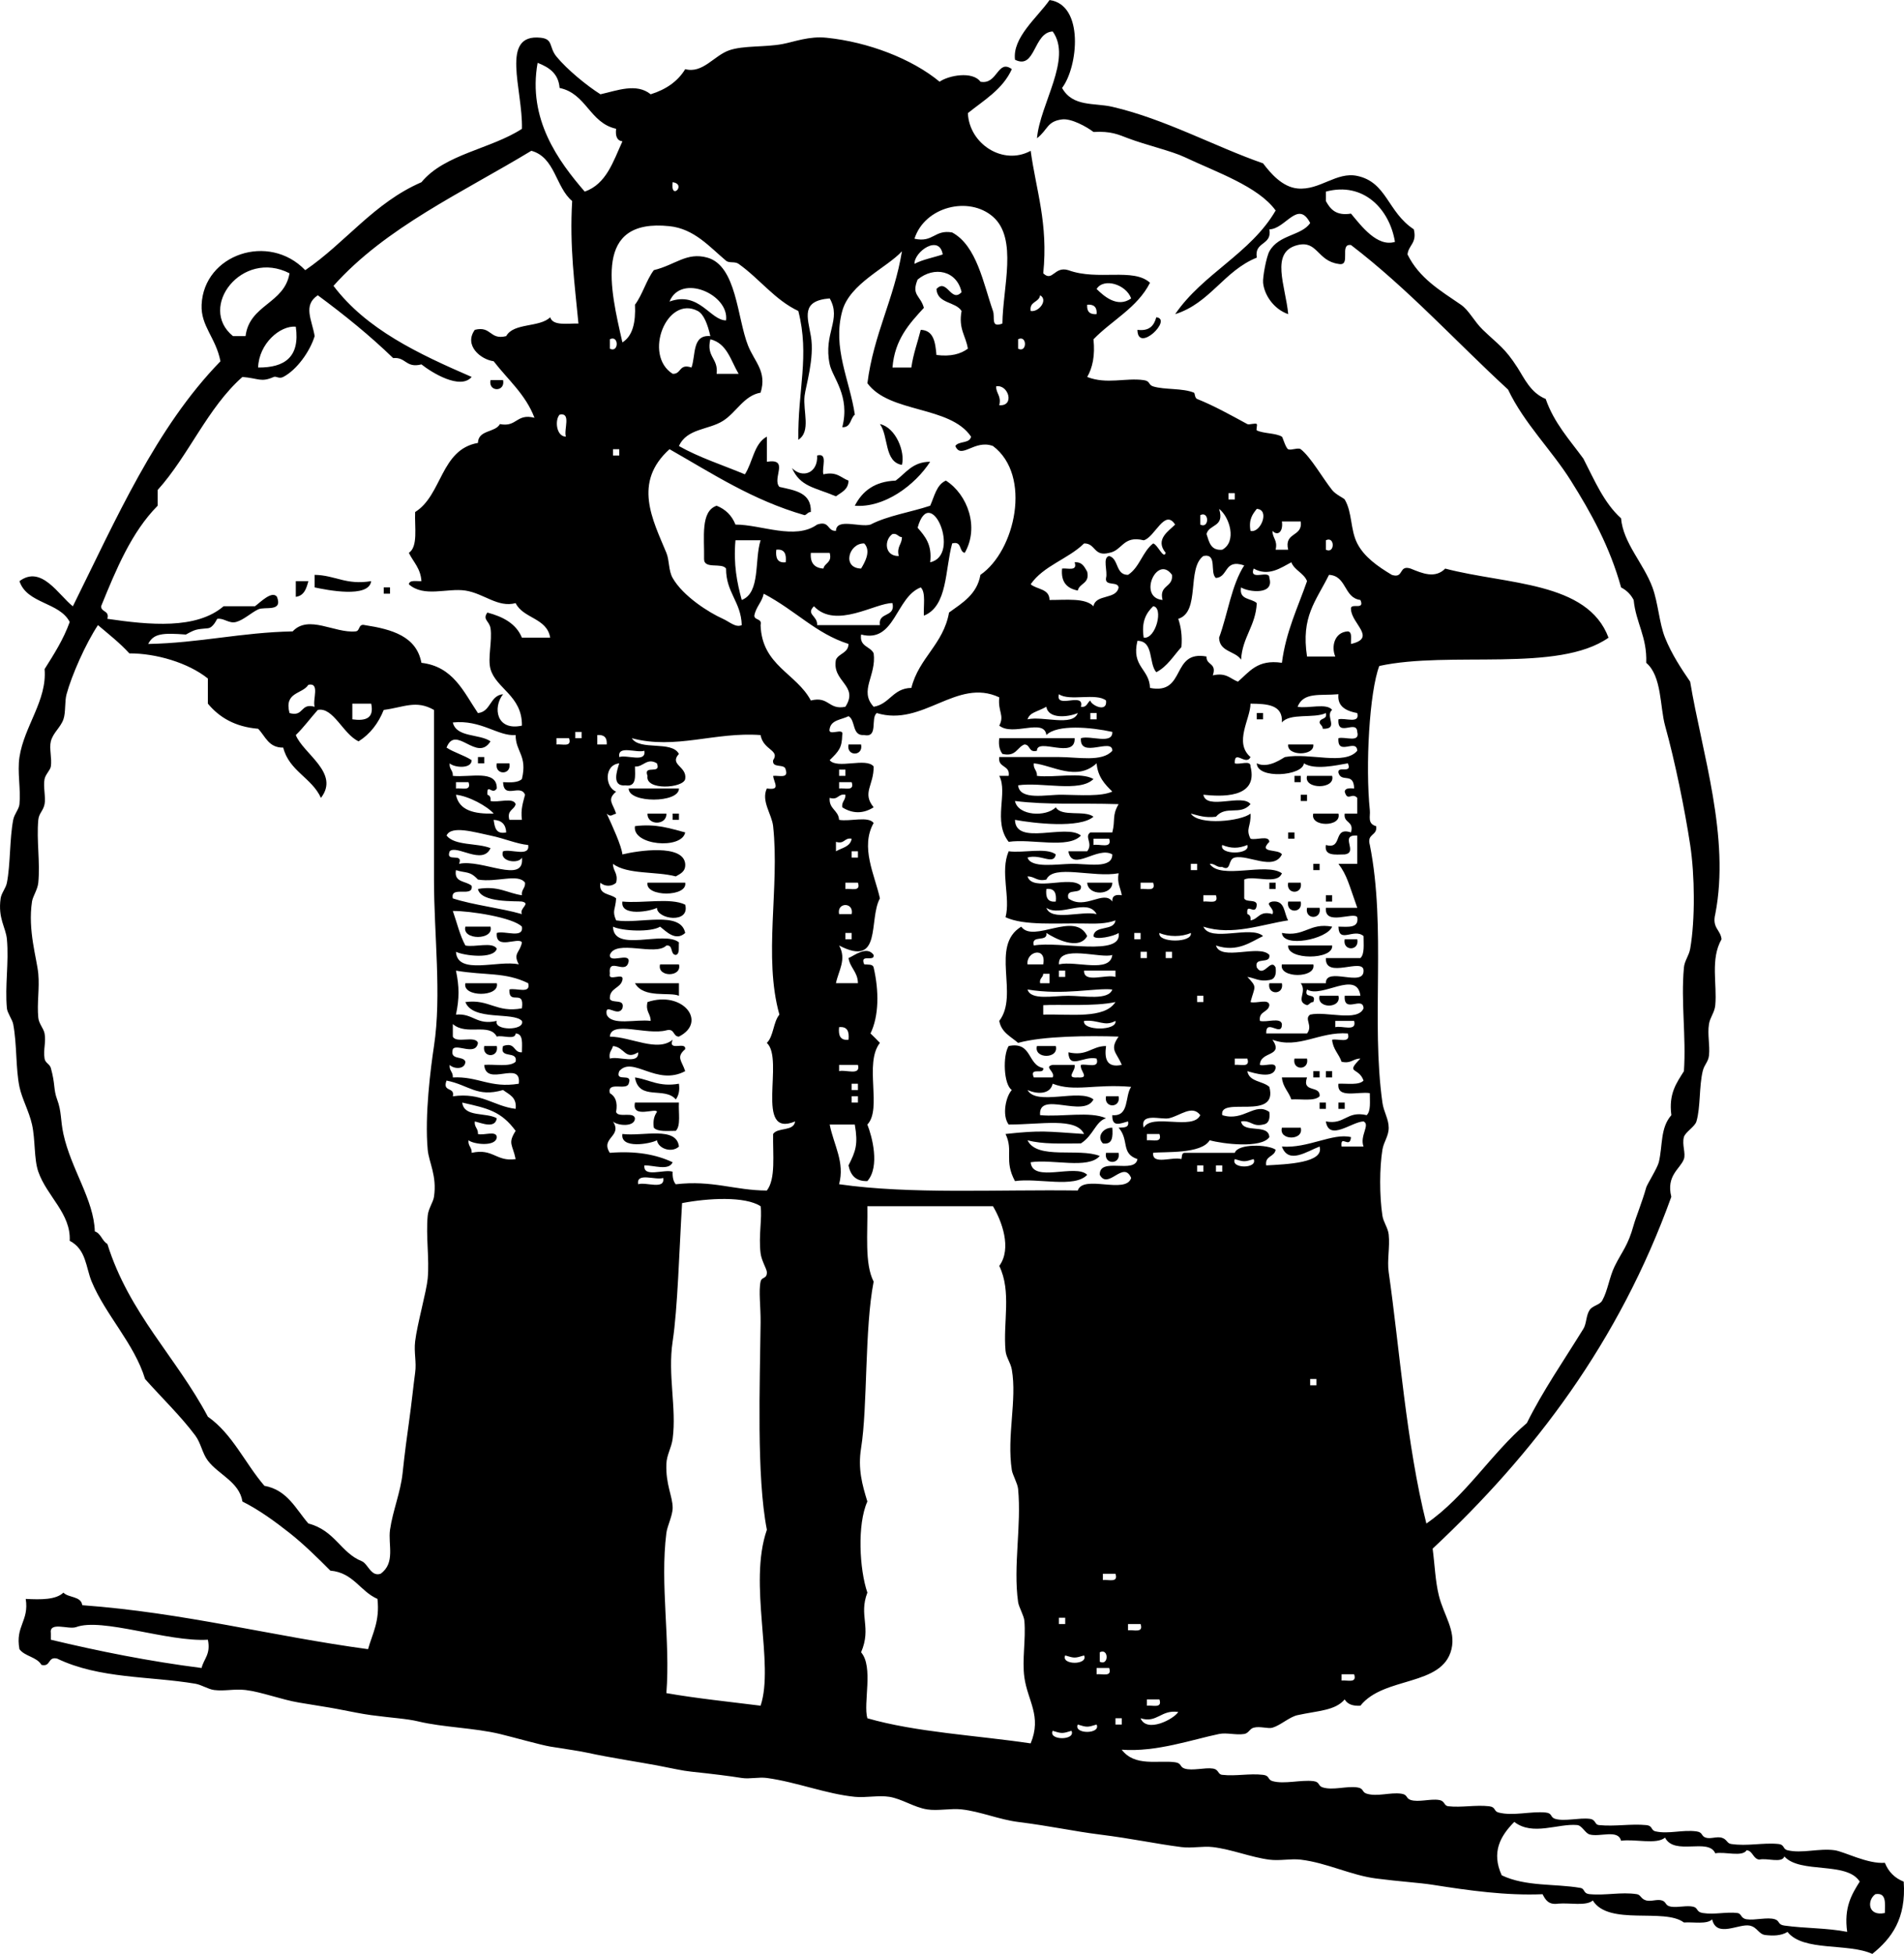 <?xml version="1.0" encoding="utf-8"?>
<!-- Generator: Adobe Illustrator 13.0.1, SVG Export Plug-In . SVG Version: 6.00 Build 14948)  -->
<!DOCTYPE svg PUBLIC "-//W3C//DTD SVG 1.1//EN" "http://www.w3.org/Graphics/SVG/1.1/DTD/svg11.dtd">
<svg version="1.1" id="brochure-7-6_xA0_Image_1_" xmlns="http://www.w3.org/2000/svg" xmlns:xlink="http://www.w3.org/1999/xlink"
	 x="0px" y="0px" width="279.834px" height="287.087px" viewBox="0 0 279.834 287.087" enable-background="new 0 0 279.834 287.087"
	 xml:space="preserve">
<g>
	<path fill-rule="evenodd" clip-rule="evenodd" d="M169.941,46.618c2.462,0.263-2.749,5.355-2.769,1.846
		C168.938,48.692,169.614,47.829,169.941,46.618z"/>
	<path fill-rule="evenodd" clip-rule="evenodd" d="M72.091,55.849c0.615,0,1.231,0,1.846,0
		C74.301,57.626,71.728,57.626,72.091,55.849z"/>
	<path fill-rule="evenodd" clip-rule="evenodd" d="M129.324,62.311c2.357,0.519,3.735,4.118,3.231,6
		C129.931,67.857,130.62,64.092,129.324,62.311z"/>
	<path fill-rule="evenodd" clip-rule="evenodd" d="M120.093,66.926c1.668-0.437,0.643,1.818,0.922,2.77
		c1.999-0.46,2.562,0.516,3.693,0.923c-0.032,1.354-1.055,1.714-1.847,2.308c-3.187-1.341-5.233-1.396-6.461-4.154
		C117.925,70.352,120.245,69.524,120.093,66.926z"/>
	<path fill-rule="evenodd" clip-rule="evenodd" d="M136.709,67.849c-2.188,3.386-6.688,6.805-11.078,6.462
		c1.099-2.132,2.89-3.571,6-3.692C133.144,69.514,134.097,67.853,136.709,67.849z"/>
	<path fill-rule="evenodd" clip-rule="evenodd" d="M157.94,82.618c1.155-0.078,1.445,0.71,1.847,1.385
		c0.401,1.786-1.127,1.642-1.386,2.77c-1.537-0.308-2.506-1.187-2.307-3.231C156.912,83.437,158.406,84.007,157.94,82.618z"/>
	<path fill-rule="evenodd" clip-rule="evenodd" d="M46.244,84.465c3.024,0.053,4.613,1.542,8.308,0.923
		c-0.32,2.557-6.555,1.299-8.308,0.923C46.244,85.696,46.244,85.08,46.244,84.465z"/>
	<path fill-rule="evenodd" clip-rule="evenodd" d="M43.475,85.388c0.616,0,1.231,0,1.846,0c-0.288,1.097-0.62,2.149-1.846,2.308
		C43.475,86.927,43.475,86.158,43.475,85.388z"/>
	<path fill-rule="evenodd" clip-rule="evenodd" d="M56.398,86.311c0.308,0,0.616,0,0.923,0c0,0.308,0,0.616,0,0.923
		c-0.308,0-0.616,0-0.923,0C56.398,86.927,56.398,86.619,56.398,86.311z"/>
	<path fill-rule="evenodd" clip-rule="evenodd" d="M184.71,104.773c0.309,0,0.615,0,0.924,0c0,0.308,0,0.615,0,0.923
		c-0.309,0-0.615,0-0.924,0C184.71,105.389,184.71,105.081,184.71,104.773z"/>
	<path fill-rule="evenodd" clip-rule="evenodd" d="M146.864,108.466c3.692,0,7.384,0,11.076,0c0.151,3.203-5.551-0.158-5.539,1.846
		c-1.258,0.336-0.928-0.917-1.845-0.923c-1.109,0.43-1.223,1.855-3.231,1.385C146.938,110.238,146.716,109.536,146.864,108.466z"/>
	<path fill-rule="evenodd" clip-rule="evenodd" d="M124.708,109.389c0.615,0,1.231,0,1.846,0
		C126.918,111.167,124.345,111.167,124.708,109.389z"/>
	<path fill-rule="evenodd" clip-rule="evenodd" d="M189.326,109.389c1.23,0,2.462,0,3.692,0
		C193.255,111.12,189.088,111.12,189.326,109.389z"/>
	<path fill-rule="evenodd" clip-rule="evenodd" d="M70.245,111.235c0.308,0,0.616,0,0.923,0c0,0.308,0,0.616,0,0.923
		c-0.308,0-0.615,0-0.923,0C70.245,111.851,70.245,111.542,70.245,111.235z"/>
	<path fill-rule="evenodd" clip-rule="evenodd" d="M73.015,112.158c0.615,0,1.23,0,1.846,0
		C75.224,113.935,72.651,113.935,73.015,112.158z"/>
	<path fill-rule="evenodd" clip-rule="evenodd" d="M190.25,114.004c0.307,0,0.615,0,0.922,0c0,0.308,0,0.616,0,0.923
		c-0.307,0-0.615,0-0.922,0C190.25,114.62,190.25,114.312,190.25,114.004z"/>
	<path fill-rule="evenodd" clip-rule="evenodd" d="M192.096,114.004c1.23,0,2.461,0,3.69,0
		C196.333,116.021,191.549,116.021,192.096,114.004z"/>
	<path fill-rule="evenodd" clip-rule="evenodd" d="M92.4,115.851c2.461,0,4.923,0,7.385,0
		C99.839,118.034,92.346,118.034,92.4,115.851z"/>
	<path fill-rule="evenodd" clip-rule="evenodd" d="M191.171,116.774c0.309,0,0.616,0,0.925,0c0,0.308,0,0.616,0,0.922
		c-0.309,0-0.616,0-0.925,0C191.171,117.39,191.171,117.082,191.171,116.774z"/>
	<path fill-rule="evenodd" clip-rule="evenodd" d="M95.168,119.543c0.923,0,1.847,0,2.77,0
		C98.025,121.315,95.082,121.316,95.168,119.543z"/>
	<path fill-rule="evenodd" clip-rule="evenodd" d="M98.861,119.543c0.308,0,0.616,0,0.923,0c0,0.308,0,0.615,0,0.923
		c-0.308,0-0.616,0-0.923,0C98.861,120.158,98.861,119.851,98.861,119.543z"/>
	<path fill-rule="evenodd" clip-rule="evenodd" d="M193.018,119.543c1.231,0,2.462,0,3.693,0
		C197.258,121.56,192.471,121.56,193.018,119.543z"/>
	<path fill-rule="evenodd" clip-rule="evenodd" d="M93.323,121.389c3.159-0.391,5.181,0.358,7.384,0.923
		C100.197,124.869,92.856,124.214,93.323,121.389z"/>
	<path fill-rule="evenodd" clip-rule="evenodd" d="M189.326,122.312c0.309,0,0.615,0,0.924,0c0,0.308,0,0.615,0,0.923
		c-0.309,0-0.615,0-0.924,0C189.326,122.928,189.326,122.62,189.326,122.312z"/>
	<path fill-rule="evenodd" clip-rule="evenodd" d="M193.018,126.928c0.309,0,0.615,0,0.924,0c0,0.307,0,0.615,0,0.922
		c-0.309,0-0.615,0-0.924,0C193.018,127.543,193.018,127.235,193.018,126.928z"/>
	<path fill-rule="evenodd" clip-rule="evenodd" d="M95.168,129.697c1.847,0,3.693,0,5.539,0
		C101.1,131.822,94.777,131.822,95.168,129.697z"/>
	<path fill-rule="evenodd" clip-rule="evenodd" d="M159.787,129.697c1.23,0,2.462,0,3.692,0
		C163.488,131.572,159.919,131.696,159.787,129.697z"/>
	<path fill-rule="evenodd" clip-rule="evenodd" d="M186.557,129.697c0.307,0,0.615,0,0.922,0c0,0.308,0,0.615,0,0.923
		c-0.307,0-0.615,0-0.922,0C186.557,130.312,186.557,130.005,186.557,129.697z"/>
	<path fill-rule="evenodd" clip-rule="evenodd" d="M189.326,129.697c0.615,0,1.23,0,1.846,0
		C191.536,131.474,188.962,131.474,189.326,129.697z"/>
	<path fill-rule="evenodd" clip-rule="evenodd" d="M194.865,131.543c0.307,0,0.615,0,0.922,0c0,0.308,0,0.616,0,0.923
		c-0.307,0-0.615,0-0.922,0C194.865,132.159,194.865,131.851,194.865,131.543z"/>
	<path fill-rule="evenodd" clip-rule="evenodd" d="M91.477,132.467c2.928,0.303,7.07-0.608,9.231,0.461
		c0.735,2.854-4.156,2.159-4.154,0.462C95.568,133.924,91.138,134.711,91.477,132.467z"/>
	<path fill-rule="evenodd" clip-rule="evenodd" d="M189.326,132.467c0.615,0,1.23,0,1.846,0
		C191.536,134.244,188.962,134.244,189.326,132.467z"/>
	<path fill-rule="evenodd" clip-rule="evenodd" d="M192.096,133.39c0.615,0,1.23,0,1.846,0
		C194.305,135.167,191.732,135.167,192.096,133.39z"/>
	<path fill-rule="evenodd" clip-rule="evenodd" d="M68.398,136.159c1.231,0,2.462,0,3.693,0
		C72.637,138.176,67.852,138.176,68.398,136.159z"/>
	<path fill-rule="evenodd" clip-rule="evenodd" d="M195.787,136.159c-0.729,1.849-7.204,3.159-7.384,0.923
		C191.798,137.709,192.391,135.533,195.787,136.159z"/>
	<path fill-rule="evenodd" clip-rule="evenodd" d="M197.633,138.005c0.615,0,1.231,0,1.847,0
		C199.844,139.782,197.271,139.782,197.633,138.005z"/>
	<path fill-rule="evenodd" clip-rule="evenodd" d="M189.326,138.928c2.154,0,4.308,0,6.461,0
		C196.027,141.086,189.085,141.086,189.326,138.928z"/>
	<path fill-rule="evenodd" clip-rule="evenodd" d="M97.015,141.698c0.923,0,1.846,0,2.77,0
		C100.293,143.621,96.507,143.621,97.015,141.698z"/>
	<path fill-rule="evenodd" clip-rule="evenodd" d="M188.403,141.698c1.538,0,3.077,0,4.615,0
		C193.518,143.778,187.903,143.778,188.403,141.698z"/>
	<path fill-rule="evenodd" clip-rule="evenodd" d="M68.398,144.467c1.539,0,3.077,0,4.616,0
		C73.514,146.547,67.899,146.547,68.398,144.467z"/>
	<path fill-rule="evenodd" clip-rule="evenodd" d="M93.323,144.467c2.153,0,4.307,0,6.461,0c0,0.615,0,1.23,0,1.847
		C98.437,145.708,94.598,146.75,93.323,144.467z"/>
	<path fill-rule="evenodd" clip-rule="evenodd" d="M186.557,144.467c0.615,0,1.23,0,1.846,0
		C188.767,146.244,186.193,146.244,186.557,144.467z"/>
	<path fill-rule="evenodd" clip-rule="evenodd" d="M193.942,146.313c0.923,0,1.845,0,2.77,0
		C197.219,148.236,193.432,148.236,193.942,146.313z"/>
	<path fill-rule="evenodd" clip-rule="evenodd" d="M71.168,153.698c0.616,0,1.231,0,1.847,0
		C73.378,155.475,70.805,155.475,71.168,153.698z"/>
	<path fill-rule="evenodd" clip-rule="evenodd" d="M152.401,153.698c0.924,0,1.847,0,2.771,0
		C155.679,155.622,151.893,155.622,152.401,153.698z"/>
	<path fill-rule="evenodd" clip-rule="evenodd" d="M190.25,155.545c0.615,0,1.23,0,1.847,0
		C192.458,157.321,189.885,157.321,190.25,155.545z"/>
	<path fill-rule="evenodd" clip-rule="evenodd" d="M193.018,157.39c0.309,0,0.615,0,0.924,0c0,0.309,0,0.617,0,0.924
		c-0.309,0-0.615,0-0.924,0C193.018,158.007,193.018,157.698,193.018,157.39z"/>
	<path fill-rule="evenodd" clip-rule="evenodd" d="M194.865,157.39c0.307,0,0.615,0,0.922,0c0,0.309,0,0.617,0,0.924
		c-0.307,0-0.615,0-0.922,0C194.865,158.007,194.865,157.698,194.865,157.39z"/>
	<path fill-rule="evenodd" clip-rule="evenodd" d="M93.323,158.313c2.15,0.312,3.488,1.436,6.461,0.923
		c0.147,1.071-0.074,1.771-0.462,2.309C97.704,159.604,93.896,161.816,93.323,158.313z"/>
	<path fill-rule="evenodd" clip-rule="evenodd" d="M188.403,158.313c1.231,0,2.462,0,3.693,0c-0.805,2.342,2.003,1.074,1.846,2.77
		c-0.767,0.773-2.71,0.368-4.153,0.462C189.404,160.39,188.523,159.731,188.403,158.313z"/>
	<path fill-rule="evenodd" clip-rule="evenodd" d="M162.555,161.083c0.615,0,1.231,0,1.847,0
		C164.766,162.86,162.193,162.86,162.555,161.083z"/>
	<path fill-rule="evenodd" clip-rule="evenodd" d="M93.323,162.007c2.153,0,4.307,0,6.461,0c-0.094,1.443,0.311,3.388-0.462,4.153
		c-1.226-0.006-2.635,0.175-3.231-0.461c-0.147-1.071,0.074-1.772,0.462-2.31C96.532,162.671,92.783,164.484,93.323,162.007z"/>
	<path fill-rule="evenodd" clip-rule="evenodd" d="M193.942,162.007c0.308,0,0.615,0,0.923,0c0,0.307,0,0.615,0,0.922
		c-0.308,0-0.615,0-0.923,0C193.942,162.622,193.942,162.313,193.942,162.007z"/>
	<path fill-rule="evenodd" clip-rule="evenodd" d="M196.711,162.007c0.307,0,0.615,0,0.922,0c0,0.307,0,0.615,0,0.922
		c-0.307,0-0.615,0-0.922,0C196.711,162.622,196.711,162.313,196.711,162.007z"/>
	<path fill-rule="evenodd" clip-rule="evenodd" d="M163.479,165.699c0.09,1.321,0.058,2.519-1.385,2.308
		C161.137,167.056,162.095,165.665,163.479,165.699z"/>
	<path fill-rule="evenodd" clip-rule="evenodd" d="M188.403,165.699c0.923,0,1.847,0,2.769,0
		C191.68,167.621,187.895,167.621,188.403,165.699z"/>
	<path fill-rule="evenodd" clip-rule="evenodd" d="M91.477,166.622c3.004,0.379,7.953-1.183,8.308,1.846
		c-1.036,0.981-3.041,0.329-3.231-0.924C95.568,168.078,91.138,168.866,91.477,166.622z"/>
	<path fill-rule="evenodd" clip-rule="evenodd" d="M162.555,169.391c0.615,0,1.231,0,1.847,0
		C164.766,171.168,162.193,171.168,162.555,169.391z"/>
	<path fill-rule="evenodd" clip-rule="evenodd" d="M156.094,12.924c1.577,2.826,4.725,2.153,7.385,2.77
		c7.747,1.795,15.137,5.872,22.155,8.308c1.113,1.463,2.827,3.482,5.076,3.692c3.265,0.305,5.705-2.501,8.77-1.845
		c4.366,0.932,4.437,5.302,8.308,7.846c0.506,2.043-0.781,2.295-0.922,3.693c1.725,3.495,4.793,5.292,7.847,7.385
		c1.194,0.819,1.941,2.455,3.229,3.692c2.341,2.249,3.203,2.629,5.078,5.539c0.976,1.515,1.912,3.708,4.154,4.615
		c1.229,3.54,3.526,6.011,5.537,8.77c1.621,3.149,3.026,6.514,5.539,8.769c0.312,3.651,3.305,6.6,4.615,10.154
		c0.838,2.272,0.988,5.239,1.847,7.385c0.957,2.391,2.373,4.539,3.692,6.462c1.724,10.416,5.905,22.829,3.692,34.155
		c-0.505,2.043,0.781,2.295,0.923,3.692c-1.674,2.908-0.638,6.585-0.923,9.693c-0.1,1.088-0.759,1.751-0.924,2.769
		c-0.251,1.568,0.163,3.085,0,4.615c-0.101,0.969-0.68,1.297-0.922,2.308c-0.547,2.286-0.305,5.292-0.924,7.386
		c-0.231,0.784-1.651,1.57-1.845,2.308c-0.299,1.128,0.308,2.388,0,3.231c-0.521,1.424-2.635,2.391-1.847,5.537
		c-7.658,21.268-20.125,37.725-35.078,51.696c0.322,2.45,0.387,4.771,0.922,6.922c0.718,2.875,2.508,5.087,1.847,7.848
		c-1.325,5.531-9.919,3.945-13.386,8.308c-1.146,0.068-1.915-0.238-2.308-0.924c-1.418,1.655-3.849,1.639-6.923,2.308
		c-1.198,0.261-2.484,1.487-3.692,1.846c-0.643,0.191-1.844-0.257-2.769,0c-0.604,0.169-0.728,0.82-1.386,0.924
		c-1.238,0.194-2.55-0.233-3.692,0c-3.826,0.784-9.255,2.698-14.307,2.309c1.928,2.557,5.38,1.502,7.845,1.846
		c1.001,0.139,0.643,0.683,1.386,0.923c1.146,0.372,3.007-0.18,4.153,0c0.939,0.146,0.689,0.845,1.386,0.924
		c2.037,0.229,3.962-0.235,6,0c1.013,0.117,0.633,0.71,1.384,0.922c1.725,0.49,4.135-0.215,6,0c1.013,0.117,0.637,0.694,1.386,0.925
		c1.521,0.468,3.476-0.225,5.076,0c1.002,0.138,0.64,0.693,1.385,0.922c1.571,0.482,3.441-0.229,5.076,0
		c1.001,0.14,0.643,0.683,1.386,0.923c1.147,0.372,2.883-0.198,4.153,0c0.94,0.148,0.69,0.845,1.386,0.924
		c1.932,0.219,4.029-0.229,6,0c1.013,0.117,0.632,0.729,1.384,0.922c2.145,0.555,4.684-0.215,6.925,0
		c1.018,0.099,0.635,0.694,1.383,0.925c1.367,0.419,3.555-0.188,5.078,0c0.969,0.118,0.674,0.851,1.386,0.922
		c2.339,0.235,4.642-0.22,6.923,0c1.021,0.099,0.628,0.756,1.385,0.924c1.918,0.426,3.955-0.278,5.999,0
		c1.004,0.136,0.64,0.692,1.385,0.923c0.704,0.218,1.598-0.2,2.308,0c0.818,0.229,0.766,0.826,1.386,0.924
		c2.387,0.368,4.685-0.216,6.922,0c1.022,0.099,0.629,0.736,1.386,0.922c2.107,0.518,4.615-0.318,6.923,0
		c1.375,0.19,4.866,2.056,7.385,1.847c0.526,1.321,1.448,2.245,2.77,2.769c0.384,5.461-1.8,8.355-4.615,10.616
		c-3.595-1.637-10.159-0.303-12.462-3.23c-0.979,0.604-2.195,0.572-3.231,0.461c-1.027-0.109-1.179-1.141-2.308-1.385
		c-1.599-0.344-4.898,1.862-5.538-0.923c-0.767,0.773-2.71,0.367-4.153,0.462c-2.888-2.183-11.033,0.542-13.387-3.23
		c-0.99,0.855-3.381,0.312-5.076,0.461c-1.45,0.219-1.886-0.575-2.309-1.385c-5.36,0.222-10.794-0.54-16.153-1.385
		c-1.934-0.305-4.934-0.485-8.308-0.923c-3.721-0.481-7.249-2.312-11.079-2.769c-1.474-0.177-3.057,0.2-4.614,0
		c-2.714-0.349-5.514-1.516-8.309-1.847c-1.474-0.176-3.057,0.2-4.615,0c-3.872-0.497-7.059-1.225-12-1.847
		c-3.925-0.493-7.106-1.23-12.001-1.846c-2.774-0.349-5.567-1.544-8.308-1.847c-1.6-0.177-3.49,0.251-5.077,0
		c-1.903-0.301-3.71-1.555-5.539-1.847c-1.585-0.252-3.479,0.162-5.077,0c-4.225-0.424-8.558-2.17-12.924-2.769
		c-1.197-0.164-2.529,0.183-3.692,0c-1.927-0.304-4.142-0.581-7.385-0.924c-1.461-0.154-2.657-0.464-5.077-0.923
		c-2.24-0.424-7-1.154-10.154-1.846c-1.362-0.299-2.899-0.491-5.538-0.923c-1.336-0.219-5.472-1.385-7.386-1.847
		c-3.73-0.9-8.396-0.974-12-1.846c-1.69-0.41-3.858-0.51-6.923-0.924c-1.48-0.2-2.667-0.466-5.077-0.923
		c-1.392-0.264-2.953-0.485-5.539-0.924c-2.604-0.439-5.521-1.569-7.847-1.845c-1.636-0.194-3.087,0.195-4.615,0
		c-0.905-0.117-1.851-0.77-2.77-0.924c-6.748-1.134-14.084-0.704-20.309-3.693c-1.421-0.342-0.887,1.269-2.308,0.924
		c-0.67-1.176-2.453-1.239-3.23-2.307c-0.641-3.41,1.437-4.104,0.923-7.386c2.27,0.115,4.439,0.131,5.539-0.923
		c0.751,0.787,2.591,0.485,2.77,1.847c15.048,1.106,27.771,4.536,42.001,6.462c0.638-2.287,1.753-4.093,1.384-7.386
		c-2.569-1.122-3.526-3.858-6.923-4.154c-1.839-1.848-3.965-3.938-6-5.539c-2.144-1.685-4.446-3.377-6.922-4.615
		c-0.452-2.876-3.511-3.948-5.077-6c-0.829-1.085-1.022-2.588-1.847-3.693c-2.162-2.895-4.987-5.603-7.385-8.308
		c-1.563-5.166-5.812-9.422-7.847-14.309c-0.867-2.082-0.791-4.739-3.23-5.998c0.194-4.027-3.354-6.527-4.615-10.154
		c-0.651-1.869-0.423-4.688-0.923-6.925c-0.438-1.959-1.478-3.781-1.846-5.537c-0.569-2.712-0.35-6.217-0.923-9.232
		c-0.125-0.658-0.859-1.634-0.923-2.308c-0.313-3.31,0.312-6.75,0-10.154c-0.161-1.755-1.341-3.055-0.923-6
		c0.114-0.806,0.756-1.458,0.923-2.308c0.528-2.705,0.385-6.399,0.923-9.231c0.167-0.875,0.852-1.561,0.923-2.308
		c0.212-2.208-0.336-4.733,0-6.923c0.7-4.56,4.077-8.331,3.692-12.923c1.367-2.172,2.754-4.324,3.693-6.923
		c-1.515-2.947-6.275-2.648-7.385-6c3.238-2.43,5.765,2.076,7.847,3.693c6.376-12.854,12.206-26.257,21.692-36.001
		c-0.682-3.496-2.907-5.156-2.769-8.308c0.325-7.414,9.887-10.65,15.231-5.077c5.942-4.059,10.097-9.904,17.077-12.924
		c3.4-4.138,10.202-4.875,14.77-7.846c0.156-5.768-3.292-14.039,2.769-13.385c1.867,0.201,1.171,1.386,2.308,2.769
		c1.574,1.917,4.472,4.284,6.462,5.539c2.419-0.53,5.282-1.704,7.384,0c2.226-0.697,3.971-1.875,5.077-3.693
		c2.576,0.686,4.225-1.991,6.462-2.769c2.088-0.727,5.256-0.431,7.847-0.923c1.773-0.337,3.891-1.186,6.461-0.923
		c6.13,0.626,12.565,3.105,16.615,6.461c1.324-0.929,4.833-1.593,6.001,0c2.534,0.497,2.499-3.391,4.616-1.847
		c-1.341,2.968-4.075,4.541-6.461,6.462c0.198,4.542,5.184,7.748,9.23,5.539c0.792,5.822,2.594,10.636,1.846,18
		c1.389,1.334,1.611-1.101,3.693-0.461c4.354,1.594,9.516-0.406,11.999,1.846c-1.862,3.675-5.581,5.497-8.309,8.308
		c0.252,2.405-0.137,4.169-0.922,5.538c2.883,1.123,5.623,0.087,8.308,0.462c1.001,0.14,0.64,0.693,1.386,0.923
		c1.673,0.518,4.323,0.224,6,0.923c0.14,0.06,0.099,0.778,0.461,0.923c2.471,0.988,4.795,2.289,7.384,3.693
		c0.256,0.139,1.201-0.21,1.386,0c0.1,0.113-0.124,0.863,0,0.923c1.021,0.492,2.765,0.372,3.692,0.923
		c0.117,0.069,0.546,1.671,0.923,1.846c0.442,0.204,1.469-0.292,1.846,0c1.466,1.136,3.23,4.267,4.615,6
		c0.555,0.692,1.735,1.194,1.847,1.385c1.128,1.907,0.804,4.434,1.847,6.462c1.015,1.973,2.979,3.359,5.078,4.615
		c1.826,0.596,0.942-1.519,2.769-0.923c1.708,0.702,3.588,1.509,5.078,0c9.015,2.371,20.915,1.854,23.999,10.154
		c-7.416,5.199-23.34,1.891-33.692,4.154c-1.446,3.812-2.063,14.647-1.386,21.232c0.089,0.853-0.397,1.943,0.925,2.308
		c0.223,1.454-1.417,1.045-0.925,2.77c2.422,12.186,0.163,25.837,1.847,37.848c0.191,1.366,0.924,2.401,0.924,3.692
		c0,1.254-0.73,2.042-0.924,3.229c-0.426,2.618-0.449,6.732,0,9.693c0.146,0.96,0.819,1.781,0.924,2.77
		c0.196,1.873-0.254,3.775,0,5.539c1.563,10.866,2.607,25.351,5.538,36.924c5.82-4.026,9.459-10.234,14.77-14.77
		c2.342-4.73,5.397-9.125,8.308-13.847c0.476-0.771,0.373-1.964,0.924-2.769c0.447-0.656,1.473-0.716,1.847-1.386
		c0.824-1.477,1.041-3.461,1.847-5.078c1.107-2.222,1.928-2.957,2.769-6c0.306-1.106,1.267-3.445,1.847-5.537
		c0.118-0.432,1.646-2.862,1.846-3.693c0.592-2.459,0.194-5.054,1.847-6.923c-0.423-3.192,0.784-4.755,1.847-6.463
		c0.345-5.116-0.463-10.18,0-15.23c0.091-1.005,0.74-1.727,0.922-2.769c0.743-4.262,0.674-10.805,0-15.231
		c-0.811-5.326-2.243-12.328-3.692-17.539c-0.762-2.737-0.469-7.299-2.769-9.231c0.141-3.835-1.519-5.867-1.847-9.231
		c-0.417-0.813-1.032-1.429-1.847-1.846c-1.666-6.004-4.402-10.943-7.386-15.693c-2.833-4.514-6.856-8.398-9.229-13.385
		c-7.693-7.078-14.712-14.829-23.078-21.232c-1.816-0.277,0.117,3.194-1.846,2.77c-3.128-0.437-3.078-3.487-6.001-2.77
		c-4.106,1.008-1.773,5.987-1.385,10.154c-2.203-0.77-3.531-2.899-3.691-4.615c-0.08-0.851,0.491-3.844,0.923-4.616
		c1.391-2.49,4.679-2.258,6-4.154c-1.797-3.503-3.624,0.877-6,0.923c0.416,2.417-2.264,1.737-1.847,4.154
		c-4.832,1.938-6.851,6.689-12.001,8.308c4.053-5.948,11.094-8.907,14.77-15.231c-2.561-3.542-8.692-5.624-13.384-7.846
		c-1.907-0.903-5.681-1.774-8.309-2.77c-1.44-0.546-2.515-1.072-5.078-0.923c-0.975-0.753-3.258-2.017-4.614-1.847
		c-2.252,0.284-2.066,1.508-3.693,2.77c0.456-5.097,5.209-11.666,2.31-15.692c-2.876,0.146-2.498,5.677-5.539,4.154
		c-0.412-3.252,3.278-6.206,5.076-8.77C159.341,0.696,158.471,9.781,156.094,12.924z M85.938,28.156
		c3.188-1.121,4.186-4.431,5.539-7.385c-0.812-0.112-1.052-0.795-0.923-1.847c-3.902-0.868-4.362-5.176-8.308-6
		c-0.165-2.143-1.572-3.043-3.231-3.692C77.524,17.514,82.083,23.686,85.938,28.156z M84.092,29.54c-2.436-2.026-2.494-6.43-6-7.385
		c-10.154,6.154-21.388,11.229-29.078,19.847c4.833,6.398,12.475,9.988,20.308,13.385c-1.675,1.955-5.88-0.649-7.385-1.846
		c-2.289,0.596-2.268-1.117-4.154-0.923c-3.438-3.331-7.185-6.354-11.077-9.231c-2.219,1.483-0.869,3.575-0.461,6
		c-0.697,2.278-2.642,4.975-4.616,6c-0.623,0.324-1.035-0.151-1.385,0c-1.912,0.829-2.166,0.211-4.615,0
		c-5.145,4.548-7.868,11.518-12.462,16.616c0,0.77,0,1.539,0,2.308c-3.828,3.865-6.083,9.303-8.308,14.77
		c0.006,0.917,1.259,0.587,0.922,1.846c6.188,0.906,13.07,1.58,17.078-1.846c1.539,0,3.077,0,4.615,0
		c0.73-0.533,2.513-2.37,3.232-1.385c0.887,2.297-1.797,1.373-2.77,1.847c-1.087,0.53-2.108,1.536-3.231,1.846
		c-1.041,0.288-1.8-0.612-2.77-0.461c-0.066,0.01-0.565,1.303-1.384,1.385c-1.683,0.167-1.761,0.104-3.231,0.923
		c-3.376-0.252-4.764-0.178-5.539,1.385c7.549-0.145,13.683-1.702,21.232-1.847c2.341-2.506,6.154,0.292,9.231,0
		c0.728-0.041,0.361-1.176,1.384-0.922c3.999,0.616,7.582,1.649,8.308,5.539c4.682,0.55,6.195,4.267,8.308,7.385
		c1.944-0.21,1.722-2.587,3.693-2.77c-1.534,1.933-1.004,5.44,2.77,4.616c0.061-4.388-3.804-5.44-4.616-8.308
		c-0.448-1.585,0.286-4.17,0-6c-0.172-1.103-1.224-1.246-0.461-2.308c2.309,0.614,4.224,1.622,5.077,3.692c1.385,0,2.769,0,4.154,0
		c-0.469-2.916-3.969-2.8-5.077-5.077c-2.638,0.696-4.656-1.427-7.386-1.846c-2.643-0.405-6.103,1.052-8.308-0.923
		c0.086-0.684,1.116-0.423,1.847-0.462c-0.116-1.884-1.193-2.807-1.847-4.154c1.382-0.925,0.827-3.789,0.923-6
		C65,72.758,64.74,66.036,70.245,65.08c0.046-1.955,2.522-1.479,3.231-2.77c2.508,0.508,2.394-1.607,5.077-0.923
		c-1.315-3.454-3.925-5.613-6-8.308c-1.914-0.253-4.411-2.339-2.769-4.616c2.462-0.616,2.153,1.54,4.615,0.923
		c1.086-1.991,4.921-1.233,6.462-2.769c0.395,1.297,2.496,0.888,4.154,0.922C84.47,41.778,83.691,36.249,84.092,29.54z
		 M98.861,26.771C98.491,29.565,100.977,27.078,98.861,26.771L98.861,26.771z M194.865,28.156c0,0.461,0,0.923,0,1.384
		c0.651,1.194,1.492,2.201,3.692,1.846c1.51,1.805,3.854,4.955,6.462,4.154C204.239,30.746,200.404,26.663,194.865,28.156z
		 M145.94,31.848c-3.537-3.094-10.033-1.495-11.539,3.23c2.775,0.622,2.924-1.382,5.538-0.922c3.632,1.953,4.597,7.557,6.001,11.539
		c0.335,0.949-0.389,2.525,1.385,1.846C147.375,42.271,149.611,35.059,145.94,31.848z M108.554,38.771
		c-0.561-0.399-1.375-0.067-1.846-0.461c-2.419-2.026-4.665-4.693-8.309-5.077c-11.245-1.187-8.733,9.13-6.923,17.077
		c1.519-0.943,1.969-2.954,1.847-5.538c1.118-1.497,1.65-3.58,2.769-5.077c3.192-0.78,4.819-2.681,7.847-1.847
		c4.331,1.194,4.39,8.861,6,12.924c0.951,2.399,2.812,3.804,1.846,6.923c-2.459,0.43-3.547,2.9-5.539,4.154
		c-2.127,1.339-5.296,1.089-6.461,3.692c2.943,1.672,6.436,2.795,9.692,4.154c1.161-1.762,1.327-4.519,3.23-5.539
		c0,1.23,0,2.461,0,3.692c3.402-0.544,0.706,2.464,1.847,3.693c2.252,0.517,4.725,0.814,4.616,3.692
		c-0.463-0.001-0.55,0.375-0.923,0.462c-7.648-2.198-13.57-6.123-19.847-9.693c-5.43,4.89-2.479,10.356-0.461,15.231
		c0.464,1.122,0.289,2.579,0.923,3.693c1.521,2.669,5.298,5.067,7.385,6c0.985,0.44,1.881,1.343,2.77,0.923
		c-0.106-3.433-2.317-4.761-2.308-8.309c-0.623-0.916-3.223,0.146-3.231-1.384c0.065-3.166-0.562-7.025,1.846-7.847
		c1.322,0.525,2.244,1.449,2.77,2.77c3.823,0.003,8.756,2.321,12.001,0c1.869-0.638,1.459,1.001,2.769,0.923
		c0.057-1.943,3.542-0.458,5.077-0.923c2.531-1.316,5.884-1.809,8.771-2.77c0.624-1.375,0.918-3.082,2.308-3.692
		c3.213,2.05,4.932,6.884,2.769,10.616c-0.889-0.188-0.364-1.789-1.847-1.384c-1.063,3.859-0.641,9.205-4.154,10.615
		c-0.094-1.444,0.312-3.388-0.461-4.154c-3.708,1.422-3.766,8.253-8.769,6.923c-0.276,1.814,1.365,1.712,1.846,2.77
		c0.435,3.287-2.202,5.464,0,7.846c2.374-0.396,2.813-2.725,5.54-2.77c1.106-4.43,4.697-6.379,5.538-11.077
		c1.963-1.422,4.106-2.663,4.615-5.539c5.118-3.514,7.591-14.595,1.847-18.924c-2.739-1.031-4.657,2.046-5.538,0
		c0.461-0.769,2.135-0.327,2.308-1.384c-3.108-4.584-11.983-3.403-15.231-7.847c0.92-7.233,3.934-12.374,5.077-19.385
		c-2.198,2.402-7.661,4.724-8.77,8.77c-1.488,5.424,1.102,10.183,1.846,15.231c-0.689,0.542-0.544,1.918-1.846,1.846
		c1.192-4.607-1.424-7.254-1.846-9.231c-0.98-4.592,1.798-6.539,0-9.692c-4.266,0.344-3.26,2.716-2.769,5.539
		c0.562,3.228-0.767,7.393-0.923,8.77c-0.263,2.301,0.981,5.234-0.923,6.462c-0.097-7.323,1.696-12.291,0-18.924
		C113.889,44.08,111.646,40.969,108.554,38.771z M134.401,38.771c1.201-0.645,2.776-0.916,4.154-1.384
		C138.057,34.372,134.346,36.983,134.401,38.771z M34.244,49.387c0.615,0,1.231,0,1.846,0c0.576-4.654,5.715-4.748,6.461-9.231
		C35.575,36.568,29.014,45.153,34.244,49.387z M134.863,41.079c-0.954,2.326,0.414,2.298,0.922,4.154
		c-2.136,2.325-4.286,4.637-4.615,8.77c0.923,0,1.846,0,2.771,0c0.285-2.021,0.922-3.693,1.383-5.539
		c1.927,0.074,2.14,1.862,2.308,3.693c2.119,0.272,3.55-0.144,4.617-0.923c-0.281-1.874-1.417-2.892-0.924-5.539
		c-0.895-1.414-3.564-1.051-3.693-3.23c1.544-1.653,2.149,2.114,3.693,0.461C140.626,39.747,137.294,39.064,134.863,41.079z
		 M161.171,42.464c1.027,1.01,3.048,2.842,5.077,1.384C165.489,41.756,162.191,40.787,161.171,42.464z M106.708,47.079
		c0.503-3.811-6.612-6.949-8.309-2.77C102.76,42.73,104.356,47.067,106.708,47.079z M151.479,45.694
		c1.19,0.225,2.615-1.633,1.385-2.308C152.721,44.475,151.26,44.245,151.479,45.694z M161.171,46.156
		c0.083-1.007-0.378-1.469-1.385-1.384C159.703,45.778,160.165,46.239,161.171,46.156z M102.553,45.694
		c-4.545-2.376-8.075,6.465-3.692,9.231c1.31,0.079,0.9-1.561,2.77-0.923c0.644-1.818,0.063-4.86,2.769-4.616
		C104.017,47.674,103.433,46.154,102.553,45.694z M43.475,48.002c-2.309-0.209-5.429,2.499-5.538,6
		C41.814,54.035,44.114,52.487,43.475,48.002z M89.63,51.233c1.347,0.678,1.347-2.063,0-1.384
		C89.63,50.31,89.63,50.771,89.63,51.233z M105.323,54.926c1.078,0,2.154,0,3.231,0c-1.152-1.925-1.682-4.473-4.154-5.077
		C103.768,52.48,105.611,52.638,105.323,54.926z M149.632,51.233c1.347,0.678,1.347-2.063,0-1.384
		C149.632,50.31,149.632,50.771,149.632,51.233z M146.864,59.541c2.336,0.177,1.326-3.123-0.462-2.77
		C146.391,57.859,147.196,58.131,146.864,59.541z M83.169,64.157c-0.336-1.049,0.831-3.601-0.923-3.231
		C81.518,61.708,81.746,64.138,83.169,64.157z M90.091,66.926c0.308,0,0.616,0,0.923,0c0-0.308,0-0.616,0-0.923
		c-0.308,0-0.615,0-0.923,0C90.091,66.31,90.091,66.618,90.091,66.926z M180.556,73.388c0.309,0,0.615,0,0.924,0
		c0-0.308,0-0.615,0-0.923c-0.309,0-0.615,0-0.924,0C180.556,72.772,180.556,73.08,180.556,73.388z M177.325,78.464
		c0.38,1.16,0.605,2.473,2.31,2.308c2.173-1.172,1.113-4.784-0.463-6C180.045,77.492,177.692,76.984,177.325,78.464z
		 M183.788,78.003c1.471,0.401,2.906-3.135,0.923-3.23C184.098,75.545,183.488,76.319,183.788,78.003z M134.863,77.542
		c1.068,1.239,2.162,2.454,1.847,5.076C141.369,81.6,136.709,70.836,134.863,77.542z M176.403,77.08
		c1.346,0.679,1.346-2.063,0-1.385C176.403,76.157,176.403,76.619,176.403,77.08z M171.326,81.234
		c-1.653-1.989,0.506-3.253,1.384-4.154c-1.539-2.416-2.985,1.885-4.615,2.308c-3.064-0.756-3.107,1.509-5.076,1.846
		c-2.298,0.605-1.965-1.421-3.692-1.384c-2.328,2.288-5.967,3.266-7.847,6c0.909,0.783,2.762,0.624,2.769,2.308
		c2.454,0.008,5.259-0.335,6.461,0.923c0.323-1.832,3.372-0.938,3.693-2.77c-0.126-0.952-2.044-0.11-1.847-1.384
		c0.275-0.956-0.569-3.032,0.463-3.231c1.44,0.404,0.905,2.787,2.769,2.769c1.695-1.075,2.125-3.415,3.693-4.615
		C170.146,80.004,171.012,82.244,171.326,81.234z M187.018,78.003c-0.01,1.087,0.795,1.359,0.461,2.77c0.615,0,1.231,0,1.847,0
		c-0.645-2.645,2.172-1.828,1.846-4.154c-0.922,0-1.846,0-2.769,0C188.622,78.059,187.828,78.854,187.018,78.003z M132.093,81.696
		c-0.333-1.411,0.472-1.682,0.462-2.77c-0.59-0.026-0.64-0.592-1.385-0.462C129.892,79.347,130.01,81.755,132.093,81.696z
		 M109.016,88.157c2.782-1.064,1.84-5.853,2.77-8.77c-1.231,0-2.462,0-3.693,0C107.777,82.934,108.324,85.618,109.016,88.157z
		 M194.865,80.772c1.347,0.679,1.347-2.063,0-1.385C194.865,79.85,194.865,80.311,194.865,80.772z M126.555,83.542
		c0.541-0.901,1.517-2.583,0.461-3.692C124.746,79.787,123.7,83.469,126.555,83.542z M115.477,82.618
		c0.13-1.207-0.168-1.985-1.384-1.846C113.963,81.979,114.261,82.758,115.477,82.618z M121.016,83.542
		c0.197-0.88,1.319-0.834,0.923-2.308c-0.923,0-1.846,0-2.769,0C119.049,82.739,119.718,83.455,121.016,83.542z M173.172,90.927
		c0.387,1.15,0.604,2.473,0.461,4.154c-1.171,1.29-2.07,2.853-3.692,3.692c-1.149-1.312-0.333-4.59-2.769-4.615
		c-0.927,3.849,1.762,4.083,1.845,6.923c5.362,1.054,3.03-5.587,8.308-4.615c-0.078,1.31,1.562,0.901,0.924,2.77
		c1.999-0.46,2.562,0.516,3.693,0.923c1.667-1.409,2.838-3.315,6.461-2.77c0.603-4.629,2.344-8.118,3.693-12.001
		c-0.479-1.214-1.831-1.554-2.308-2.77c-1.513,0.795-3.341,2.156-5.539,0.923c-0.713,1.943,2.387,0.074,2.308,1.385
		c0.788,2.568-3.142,2.061-4.154,1.384c-0.34,1.878,1.517,1.56,2.308,2.308c-0.163,3.376-2.112,4.965-2.308,8.308
		c-0.858-1.295-3.188-1.12-3.231-3.231c1.282-3.487,1.816-7.723,3.692-10.616c-3.001-1.001-2.295,1.706-4.153,1.847
		c-0.962-0.732,0.279-3.665-1.847-3.231C174.376,83.516,176.463,89.911,173.172,90.927z M170.863,88.157
		c-0.566-2.26,1.593-1.793,1.386-3.692C170.059,81.39,167.155,87.811,170.863,88.157z M192.096,96.465c1.383,0,2.769,0,4.153,0
		c-0.618-1.439-0.144-3.579,1.847-3.693c0.683,0.086,0.423,1.115,0.461,1.847c3.81-0.873,0.12-2.934,0-5.077
		c-0.183-1.106,2.103,0.256,1.384-1.385c-2.46-0.308-1.984-3.553-4.615-3.692C193.382,88.383,191.199,90.58,192.096,96.465z
		 M110.862,90.465c0.041,0.728,1.176,0.361,0.923,1.385c0.195,5.958,5.249,7.059,7.385,11.077c2.684-0.684,2.57,1.431,5.077,0.923
		c2.051-3.149-2.037-3.682-1.385-6.923c0.437-0.948,1.816-0.954,1.847-2.308c-4.818-1.542-7.675-4.854-12.462-7.385
		C111.979,88.505,111.098,89.162,110.862,90.465z M119.631,89.081c-1.243,1.2,0.564,1.392,0.462,2.77c3.077,0,6.154,0,9.23,0
		c-0.309-2.002,2.322-1.063,1.846-3.231C128.7,88.546,122.848,92.506,119.631,89.081z M168.094,93.696
		c1.815,0.244,2.94-4.495,1.386-4.615C168.467,90.068,167.72,91.322,168.094,93.696z M9.782,102.004
		c-0.296,1.086-0.102,2.682-0.462,3.692c-0.435,1.222-1.532,1.978-1.847,3.231c-0.265,1.055,0.185,2.516,0,3.693
		c-0.085,0.544-0.776,1.144-0.923,1.846c-0.227,1.085,0.198,2.711,0,3.692c-0.201,0.999-0.834,1.337-0.922,2.308
		c-0.278,3.03,0.291,6.158,0,9.231c-0.097,1.014-0.807,2.002-0.923,2.77c-0.646,4.242,0.718,8.375,0.923,10.615
		c0.199,2.177-0.211,4.305,0,6.463c0.085,0.881,0.776,1.537,0.922,2.308c0.241,1.264-0.212,2.34,0,3.692
		c0.104,0.657,0.755,0.781,0.923,1.384c0.676,2.426,0.361,3.104,0.923,4.616c0.677,1.818,0.476,3.021,0.923,5.077
		c1.124,5.164,4.481,9.667,4.616,14.308c0.916,0.314,1.056,1.405,1.846,1.847c3.184,10.201,10.129,16.642,14.771,25.385
		c3.619,2.535,5.459,6.849,8.308,10.154c3.384,0.617,4.601,3.398,6.461,5.539c3.927,1.028,4.747,4.299,7.847,5.538
		c0.915,0.367,1.345,2.329,2.769,1.846c2.217-1.589,1.075-4.288,1.385-6.461c0.396-2.769,1.549-5.511,1.846-8.309
		c0.342-3.22,0.657-5.484,0.923-7.384c0.434-3.094,0.676-5.611,0.923-7.385c0.222-1.587-0.198-2.943,0-4.615
		c0.299-2.521,1.673-7.337,1.846-9.232c0.268-2.926-0.289-6.178,0-9.23c0.1-1.054,0.801-1.956,0.923-2.771
		c0.465-3.091-0.752-5.048-0.923-6.923c-0.462-5.045,0.435-12.019,0.923-15.23c1.138-7.474,0-16.364,0-24.462
		c0-8.479,0-16.776,0-24.924c-2.637-1.501-4.385-0.396-7.385,0c-0.797,1.972-1.993,3.546-3.693,4.615
		c-2.273-1.042-3.726-5.082-6-4.615c-1.09,1.217-2.058,2.557-3.231,3.692c1.084,2.752,6.534,5.577,3.693,9.231
		c-1.343-2.965-4.675-3.94-5.539-7.385c-2.179,0.025-2.623-1.685-3.692-2.77c-3.406-0.287-5.709-1.676-7.385-3.692
		c0-1.23,0-2.461,0-3.692c-2.907-2.327-7.625-3.707-11.539-3.692c-1.394-1.53-3.034-2.813-4.616-4.154
		C12.572,94.606,10.54,99.217,9.782,102.004z M42.551,104.773c2.148,0.609,1.545-1.532,3.693-0.923
		c-0.336-1.048,0.832-3.601-0.923-3.231C44.425,102.031,41.725,101.639,42.551,104.773z M128.862,104.773
		c-0.961,0.731,0.28,3.665-1.846,3.23c-1.854,0.162-1.217-2.167-2.308-2.77c-1.017,0.522-2.546,0.531-2.77,1.847
		c-0.33,1.253,2.177-0.33,1.846,0.923c-0.045,1.87-0.479,2.354-1.846,3.693c1.098,1.364,5.364-0.441,6.462,0.923
		c0.039,2.8-1.749,3.857,0,6c-1.519,0.966-3.097,0.966-4.616,0c-0.104-0.873,0.521-1.018,0.462-1.846
		c-1.112-0.189-1.004,0.843-2.308,0.461c-0.133,1.672,1.292,1.785,1.385,3.23c1.554,0.293,4.287-0.595,5.077,0.462
		c-1.998,3.564,0.154,7.59,0.923,11.077c-1.71,3.111,0.385,10.253-6,6.923c1.146,2.034-0.092,3.708-0.462,5.539
		c1.078,0,2.154,0,3.231,0c-0.026-1.666-1.15-2.234-1.384-3.692c0.795-0.318,2.689-1.877,3.692-0.462
		c0.183,1.107-2.103-0.255-1.385,1.385c0.581,0.063,1.262-0.068,1.385,0.461c0.812,3.506,0.777,7.14-0.462,9.693
		c0.473,0.451,0.934,0.912,1.385,1.385c-2.369,3.021,0.361,9.703-1.846,11.999c0.683,1.715,1.889,6.178,0,8.308
		c-1.744,0.054-2.482-0.902-2.77-2.307c1.069-2.103,1.428-3.104,0.923-6.001c-1.23,0-2.461,0-3.692,0
		c0.627,3.096,2.247,5.522,1.385,8.771c10.492,1.508,23.244,0.757,35.077,0.923c0.812-2.419,7.093,0.631,7.848-1.847
		c-1.151-2.675-3.37,1.828-4.615-0.461c-0.085-2.699,5.175-0.056,5.539-2.308c-2.493-0.84-1.155-2.771-2.771-4.615
		c0.726-0.044,1.601,0.062,1.385-0.924c-1.124,0.298-2.375,0.933-2.308-0.923c2.555,0.246,1.807-2.809,2.77-4.153
		c-5.368-0.468-8.297,0.794-11.538-0.463c-0.342,1.598-2.305,1.57-3.693,0.924c1.303,2.391,7.637-0.253,9.691,1.385
		c-1.392,2.819-8.139-1.375-7.845,2.308c3.081,0.303,7.378-0.609,9.691,0.462c-1.536,0.455-1.832,2.5-3.691,3.692
		c-2.783,0.013-5.683,0.143-7.847-0.463c1.396,2.913,7.535,1.081,10.616,2.31c-1.707,1.984-6.957,0.427-10.154,0.922
		c0.271,3.114,6.621,0.147,8.308,1.847c-1.848,1.998-7.272,0.42-10.615,0.922c-1.651-3.056-0.188-4.434-1.386-6.922
		c5.304-0.58,6.085-0.36,11.54,0c-1.17-2.47-6.236-1.389-11.079-1.386c-1.023-1.36-0.405-4.164,0.463-5.076
		c-1.221-0.796-1.347-5.095-0.463-6.462c3.477-0.707,2.728,2.812,5.078,3.23c0.183,1.106-2.102-0.256-1.385,1.385
		c0.924,0,1.847,0,2.771,0c0.44-0.859-1.383-1.542,0-1.846c1.076,0,2.153,0,3.229,0c0.216,0.882-1.422,1.986,0.461,1.846
		c1.886,0.141,0.247-0.964,0.463-1.846c0.871-0.205,2.782,0.628,2.308-0.923c-1.903-0.469-4.05,1.696-4.153-0.924
		c2.781,0.628,3.396-0.911,5.537-0.923c-0.271,1.964,0.153,3.231,2.31,2.77c-0.768-1.89-1.851-2.184-0.463-4.154
		c-4.277-0.145-11.099-0.102-14.77,0.924c-1.068-0.933-2.466-1.535-2.769-3.231c2.966-3.837-1.414-11.043,3.229-13.847
		c1.8,2.5,7.896-2.398,9.693,1.385c-1.242,2.223-4.832,0.303-6-0.462c0.228,1.458-2.291,0.171-1.847,1.846
		c3.766-0.7,13.086,1.706,12.462-1.846c-0.623,0.49-3.472,1.095-3.693,0.462c0.179-1.669,3.022-0.671,3.232-2.308
		c-1.392,0.518-2.866,0.497-4.615,0.461c-3.99-0.081-8.795,0.354-11.54-0.923c0.764-2.909-0.832-6.661,0.461-9.692
		c2.164,0.298,5.528-0.604,6.925,0.461c-0.296,1.667-2.214-0.125-4.154,0.462c0.509,1.598,4.204,0.969,6.462,0.923
		c2.346-0.048,6.006,0.809,6-1.385c-2.176-1.288-5.896,2.689-6.461-0.461c0.922,0,1.846,0,2.769,0
		c0.915-1.18-0.479-2.122,0.461-2.77c1.077,0,2.155,0,3.231,0c0.481-1.89-0.08-2.433,0.923-4.154
		c-5.977-0.181-10.357,0.138-15.23-0.462c0.442,2.19,4.566,2.384,6,0.923c0.846,1.462,4.244,0.372,5.537,1.385
		c-2.006,1.753-8.784,0.968-11.537,0.461c0.094,3.906,7.502,0.498,9.692,2.308c-1.849,1.999-7.272,0.421-10.617,0.923
		c-2.377-3.018-0.069-7.186-1.383-9.692c0.461,0,0.922,0,1.383,0c0.25-1.634-1.633-1.134-1.383-2.77c2.594,0,5.746,0,8.769,0
		c2.769,0,6.363,0.774,7.847-0.923c0.059-1.985-4.847,1.257-4.615-1.846c1.404-0.442,4.681,0.988,4.615-0.923
		c-3.105-0.686-8.107-1.143-9.692,0.461c-0.317-2.544-4.921,0.251-6.923-1.384c0.801-1.538-0.233-2.048,0-4.154
		C140.612,99.525,135.653,106.853,128.862,104.773z M190.71,103.85c1.554,0.292,4.287-0.595,5.076,0.462
		c-1.113,0.884,1.104,2.842-1.383,2.769c0.001-0.463-0.375-0.549-0.462-0.923c0.042-0.728,1.177-0.361,0.923-1.384
		c-1.776,0.839-5.286-0.056-6.462,1.384c0.173-2.635-2.182-2.742-4.615-2.769c0.005,2.228-2.484,5.716,0,7.846
		c-0.662,1.377-2.406-1.214-2.308,0.923c0.67,0.252,2.385-0.539,2.308,0.462c1.226,4.813-4.544,4.406-6.924,4.154
		c0.431,2.338,5.753-0.214,6.924,1.384c-1.506,1.749-3.575,0.094-5.077,1.847c-1.587,0.202-2.587-0.183-3.693-0.462
		c1.189,1.811,7.456,1.101,8.771,0c0.104,1.928-0.751,2.18,0,3.692c0.812,0.266,2.712-0.558,2.77,0.461
		c-1.748,1.741,1.369,0.973,1.846,1.846c-1.217,2.459-4.91,0.009-6.923,0.462c-1.07,0.24-0.479,2.104-1.846,1.385
		c-0.873,0.104-1.019-0.521-1.847-0.461c1.6,2.4,8.261-0.261,10.615,1.384c-0.668,1.772-4.155,0.25-5.539,0.923
		c0,0.923,0,1.846,0,2.769c0.284,0.64,1.778,0.07,1.847,0.923c-0.143,1.83-1.603-0.516-1.386,1.385
		c0.36,0.102,0.537,0.386,0.463,0.923c1.207-0.178,1.29-1.48,3.23-0.923c0.441-0.859-1.383-1.543,0-1.846
		c1.897-0.205,1.659,1.726,2.308,2.77c-3.75,0.552-8.254,2.311-12.462,0.922c1.008,2.377,7.013-0.243,8.771,1.385
		c-1.776,0.834-3.78,2.455-6.924,1.384c0.717,2.361,6.384-0.23,7.847,1.384c0.227,1.459-2.291,0.171-1.847,1.847
		c1.044,1.624,2.029-1.484,2.769,0c0.13,1.052-0.109,1.735-0.922,1.846c-1.498,0.268-2.148-0.314-3.232-0.461
		c1.507,1.582,1.092,1.319,0.463,3.693c0.812,0.266,2.712-0.559,2.77,0.461c-0.144,1.088-1.604,0.858-1.386,2.308
		c0.957,0.274,3.033-0.571,3.231,0.461c0.03,2.063-2.37-0.94-2.308,1.386c1.999,0,4,0,6.001,0c0.915-1.18-0.48-2.122,0.461-2.771
		c2.383-0.538,6.973,1.126,7.847-0.923c-0.08-1.882-2.969,0.88-2.771-1.846c0.77,0,1.539,0,2.308,0
		c-0.511-3.864-5.703,0.446-7.845-0.923c-0.571,1.493,1.493,0.353,0.922,1.847c-0.463-0.002-0.55,0.372-0.922,0.461
		c-1.764-0.577,0.077-1.893-0.925-3.231c1.231,0,2.462,0,3.693,0c-0.059-2.521,5.598,0.675,5.539-1.846
		c0.012-2.005-5.69,1.356-5.539-1.847c1.692,0,3.384,0,5.076,0c0.637-0.595,0.457-2.005,0.463-3.23
		c-1.425-1.218-3.621,1.187-3.692-1.385c1.403,0.019,3.037,0.269,2.769-1.384c-0.531-0.868-4.85,1.366-4.615-1.385
		c1.538,0,3.077,0,4.615,0c-1.21-3.373-1.483-4.767-2.769-6.461c0.922,0,1.846,0,2.769,0c0-1.385,0-2.77,0-4.155
		c-2.742-0.182,0.238,2.488-1.847,2.77c-1.402,0.019-3.037,0.269-2.769-1.384c2.576,0.73,0.945-2.748,3.692-1.846
		c0.493-1.725-1.146-1.316-0.924-2.77c0.615,0,1.231,0,1.847,0c0-0.769,0-1.538,0-2.308c-0.814-0.869-1.43,0.631-1.847-0.923
		c0.079-0.538,0.729-0.501,1.386-0.461c-0.062-2.466-1.872-0.782-2.308-2.308c-0.184-1.106,2.102,0.256,1.385-1.384
		c-1.739,0.299-4.875,1.015-6.463,0c-0.156,1.864-6.872,2.373-6.923,0c1.749,0.874,3.948-0.885,4.154-0.923
		c3.674-0.672,8.769,1.268,10.615-0.923c-0.079-1.881-2.968,0.88-2.769-1.846c0.95-0.28,3.205,0.745,2.769-0.923
		c-0.079-1.882-2.968,0.879-2.769-1.847c0.95-0.279,3.205,0.745,2.769-0.923c-2.061-0.376-2.923-1.239-2.769-2.77
		C194.042,102.251,191.587,101.629,190.71,103.85z M158.864,103.85c0.907,0.139,0.914-0.623,1.384-0.923
		c0.056,0.657,2.532,1.902,2.308,0c-1.449-1.166-5.386,0.157-6.923-0.923C155.039,104.29,159.457,101.564,158.864,103.85z
		 M51.783,105.696c1.965,0.272,3.232-0.152,2.77-2.308c-0.923,0-1.847,0-2.77,0C51.783,104.158,51.783,104.928,51.783,105.696z
		 M151.017,105.696c2.238-0.531,6.653,1.115,7.384-0.923c-1.441,0.62-4.333,0.899-4.614-0.923
		C152.293,104.658,151.372,104.659,151.017,105.696z M160.248,105.696c0.309,0,0.615,0,0.924,0c0-0.308,0-0.615,0-0.923
		c-0.309,0-0.615,0-0.924,0C160.248,105.081,160.248,105.389,160.248,105.696z M72.091,108.927
		c-1.991,3.173-5.105-2.577-6.461,0.923c1.114,0.732,2.578,1.114,3.692,1.846c-0.009,1.342-2.608,1.091-3.231,0.461
		c-0.104,0.873,0.521,1.019,0.462,1.846c2.5,0.269,6.513-0.975,6.462,1.846c-0.676,1.071-1.463-0.901-1.385,0.923
		c0.359,0.102,0.536,0.386,0.461,0.922c1.104,0.281,3.349-0.579,3.693,0.462c-0.197,0.88-1.319,0.835-0.923,2.308
		c0.615,0,1.231,0,1.846,0c-0.203-1.586,0.182-2.586,0.461-3.692c-0.706-1.667-3.114,0.761-3.231-1.846
		c1.138,0.061,2.224,0.07,2.77-0.462c0.832-3.494-0.928-3.968-0.923-6.462c-2.579,0.219-5.046-2.285-9.231-1.846
		C67.083,108.397,70.458,107.792,72.091,108.927z M84.553,108.466c0.308,0,0.615,0,0.923,0c0-0.308,0-0.615,0-0.923
		c-0.308,0-0.615,0-0.923,0C84.553,107.851,84.553,108.158,84.553,108.466z M87.784,109.389c0.462,0,0.923,0,1.385,0
		c0.083-1.007-0.378-1.468-1.385-1.385C87.784,108.466,87.784,108.927,87.784,109.389z M91.477,125.543
		c2.256-0.554,8.946-1.568,9.231,1.385c0.078,1.155-0.709,1.444-1.385,1.846c-2.917-0.775-7.133-0.251-9.231-1.846
		c-0.01,1.087,0.795,1.359,0.462,2.769c-0.606,0.592-1.701,0.592-2.307,0c-0.341,1.878,1.516,1.56,2.307,2.308
		c-0.101,1.688-0.634,1.771,0,3.231c3.442,0.558,9.475-1.475,10.154,1.846c-1.423,1.289-2.818-0.251-3.692-0.923
		c-1.327,0.845-5.566,0.659-6.924,0c0.094,3.906,7.503,0.498,9.693,2.308c-0.079,0.69,0.165,1.703-0.462,1.846
		c-0.872-0.051-0.32-1.525-1.385-1.384c-1.608,1.622-7.447-0.984-8.308,1.384c-0.076,1.307,2.845-0.383,2.77,0.923
		c-0.378,2.181-3.049-0.799-2.77,1.846c-0.33,1.254,2.176-0.33,1.846,0.923c-0.287,1.25-1.928,1.148-1.846,2.769
		c0.34,0.736,2.259-0.104,1.846,1.385c-0.689,1.405-2.632-0.988-2.308,0.923c0.769,1.692,4.291,0.634,6.461,0.924
		c0.01-1.087-0.795-1.359-0.462-2.769c5.151-1.744,8.864,2.916,4.616,5.076c-0.917-0.006-0.587-1.26-1.847-0.923
		c-2.897,0.769-8.122-1.499-8.308,0.923c3.171,0.047,6.982,2.32,9.231,0.461c-0.74,1.816,1.994,0.161,1.846,1.386
		c-1.4,1.194-0.473,1.716,0,3.229c-4.226,2.245-7.718-2.308-9.693,0c-0.678,1.757,2.063,0.092,1.385,1.847
		c-0.335,1.051-3.194-0.424-2.77,1.385c0.783,0.448,1.186,1.275,0.923,2.769c0.321,0.911,2.576-0.112,2.77,0.925
		c-0.009,1.341-2.609,1.091-3.232,0.461c1.447,2.228-1.908,2.389-0.461,4.615c3.849-0.31,6.829,0.248,9.231,1.385
		c-0.558,1.307-2.831,0.411-4.154,0.462c-0.179,1.871,2.876,0.508,4.154,0.924c-0.035,0.804,0.103,1.435,0.461,1.846
		c5.401-0.633,8.635,0.904,13.385,0.923c1.34-1.738,0.86-5.295,0.923-8.308c0.67-1.022,3.046-0.339,3.231-1.847
		c-6.055,2.516-1.522-9.135-4.154-11.538c1.008-0.992,0.931-3.07,1.847-4.155c-2.388-8.499,0.057-18.691-0.923-27.693
		c-0.192-1.766-1.793-3.686-0.923-5.539c2.083,0.316,1.059-0.774,0.923-1.846c0.818-0.105,2.312,0.465,1.846-0.923
		c-0.125-0.952-2.044-0.11-1.846-1.384c1.027-1.513-1.441-1.447-1.846-3.693c-6.731-0.499-12.484,2.181-18.924,0.462
		c1.19,1.888,5.861,0.293,6.924,2.308c-1.48,1.616,1.244,1.826,0.923,3.692c-0.288,1.364-5.909,1.726-5.539-0.461
		c-0.678-1.756,2.063-0.091,1.385-1.846c-1.481-0.893-2.017,0.584-3.23,0.462c0.019,1.403,0.268,3.037-1.385,2.769
		c-2.091,0.218-1.259-2.158-0.923-3.23c-2.26,0.232-2.104,3.52-0.461,4.154c-1.4,1.196-0.473,1.716,0,3.231
		c-0.659,0.18-0.778,0.554-1.384,0C90.043,121.448,91.348,124.3,91.477,125.543z M81.784,109.389
		c0.818-0.105,2.312,0.465,1.846-0.923c-0.615,0-1.231,0-1.846,0C81.784,108.774,81.784,109.082,81.784,109.389z M91.015,111.235
		c1.159-0.38,3.975,0.897,3.693-0.923C93.549,110.692,90.733,109.415,91.015,111.235z M152.401,114.004
		c2.622,0.301,6.454-0.607,8.308,0.461c-1.99,2.009-7.586,0.413-11.076,0.923c0.237,2.289,4.162,1.35,6.462,1.385
		c2.794,0.043,5.738,0.279,7.385-0.462c-1.091-1.062-2.144-2.164-2.308-4.154c-2.932,2.708-6.494,0.283-9.231,0
		C151.837,113.031,152.461,113.177,152.401,114.004z M123.324,114.004c0.308,0,0.616,0,0.923,0c0-0.308,0-0.615,0-0.923
		c-0.308,0-0.615,0-0.923,0C123.324,113.389,123.324,113.697,123.324,114.004z M67.014,115.851c0.818-0.105,2.311,0.465,1.846-0.923
		c-0.615,0-1.231,0-1.846,0C67.014,115.235,67.014,115.543,67.014,115.851z M123.324,115.851c0.818-0.105,2.312,0.465,1.846-0.923
		c-0.615,0-1.23,0-1.846,0C123.324,115.235,123.324,115.543,123.324,115.851z M72.552,119.543c-0.915-1.07-3.631-2.566-5.538-2.769
		C67.456,119.101,69.711,119.616,72.552,119.543z M74.399,122.312c-0.057-1.175-0.672-1.79-1.847-1.847
		C72.712,121.538,72.852,122.629,74.399,122.312z M72.091,122.773c-2.386-0.495-5.789-1.534-6.461,0
		c1.236,1.533,4.486,1.053,6.461,1.847c-1.13,2.572-4.996-0.551-6,0.462c-0.678,1.755,2.063,0.091,1.384,1.846
		c3.364-0.75,9.688,3.083,9.232-0.923c-0.429,0.985-3.356,0.631-2.77-0.923c1.158-0.381,3.974,0.896,3.692-0.923
		C75.916,124.001,74.209,123.213,72.091,122.773z M122.862,123.697c0,0.462,0,0.923,0,1.385c0.871-0.514,2.122-0.648,2.308-1.847
		C124.058,123.046,124.167,124.079,122.862,123.697z M160.708,124.159c0.873-0.205,2.782,0.627,2.31-0.923c-0.77,0-1.539,0-2.31,0
		C160.708,123.543,160.708,123.851,160.708,124.159z M183.325,124.159c-1.292,0.531-2.398,0.531-3.69,0
		C179.125,125.627,183.833,125.627,183.325,124.159z M125.169,126.005c0.308,0,0.616,0,0.923,0c0-0.308,0-0.615,0-0.923
		c-0.308,0-0.615,0-0.923,0C125.169,125.39,125.169,125.697,125.169,126.005z M175.017,127.851c0.309,0,0.615,0,0.924,0
		c0-0.308,0-0.615,0-0.922c-0.309,0-0.615,0-0.924,0C175.017,127.235,175.017,127.543,175.017,127.851z M69.322,130.159
		c0.278,1.815-3.194-0.118-2.769,1.846c3.14,1.015,6.921,1.386,10.154,2.308c-0.442-0.859,1.382-1.543,0-1.846
		c-0.834-0.104-6.06,0.224-6.462-1.847c2.974-0.512,4.311,0.613,6.462,0.923c-0.104-0.873,0.52-1.018,0.461-1.846
		c-1.017-1.399-4.123,0.005-6.924-0.461c-1.214-1.313-1.749-0.905-3.23-1.385C66.674,129.73,68.531,129.411,69.322,130.159z
		 M153.787,129.236c-1.411,0.333-1.683-0.472-2.77-0.462c0.716,2.361,6.385-0.23,7.847,1.385c0.228,1.458-2.29,0.17-1.846,1.846
		c2.451,1.781,5.188-1.314,6.461,0.462c-0.06-0.829,0.459-1.081,1.386-0.923c-0.148-1.084-0.73-1.732-0.463-3.231
		C160.699,129.003,154.789,126.933,153.787,129.236z M124.247,130.62c0.817-0.105,2.311,0.466,1.846-0.923c-0.615,0-1.23,0-1.846,0
		C124.247,130.005,124.247,130.312,124.247,130.62z M167.633,130.62c0.818-0.105,2.311,0.466,1.847-0.923c-0.616,0-1.231,0-1.847,0
		C167.633,130.005,167.633,130.312,167.633,130.62z M155.171,132.467c0.13-1.208-0.169-1.986-1.385-1.847
		C153.656,131.828,153.955,132.606,155.171,132.467z M176.864,132.467c0.818-0.105,2.312,0.465,1.847-0.923
		c-0.616,0-1.231,0-1.847,0C176.864,131.851,176.864,132.159,176.864,132.467z M123.324,134.313c0.616,0,1.23,0,1.846,0
		C125.534,132.536,122.96,132.536,123.324,134.313z M66.553,133.851c0.601,1.707,1.027,3.589,1.846,5.077
		c1.403,0.29,3.976-0.59,4.616,0.462c-0.437,1.6-4.86,1.029-6,0.461c0.192,3.5,6.21,1.175,9.231,1.846
		c-0.893-1.655,0.178-1.691,0.462-3.231c-0.52-0.854-3.938,1.226-3.692-1.385c1.158-0.38,3.974,0.897,3.692-0.923
		C75.413,134.812,69.064,133.825,66.553,133.851z M161.171,134.313c-1.345-2.453-5.345,0.489-7.385-0.923
		C154.517,135.428,158.932,133.782,161.171,134.313z M124.247,138.005c0.307,0,0.616,0,0.922,0c0-0.308,0-0.615,0-0.923
		c-0.307,0-0.615,0-0.922,0C124.247,137.39,124.247,137.697,124.247,138.005z M166.709,138.005c0.309,0,0.615,0,0.924,0
		c0-0.308,0-0.615,0-0.923c-0.309,0-0.615,0-0.924,0C166.709,137.39,166.709,137.697,166.709,138.005z M175.017,137.082
		c-1.339,0.598-3.275,0.598-4.615,0C170.104,138.569,175.317,138.569,175.017,137.082z M151.017,141.698c0.769,0,1.538,0,2.308,0
		C153.837,139.026,150.799,139.773,151.017,141.698z M155.632,141.698c2.498-0.58,7.507,1.353,7.847-1.385
		C161.897,140.915,155.47,138.671,155.632,141.698z M167.633,140.774c0.307,0,0.615,0,0.922,0c0-0.308,0-0.615,0-0.923
		c-0.307,0-0.615,0-0.922,0C167.633,140.159,167.633,140.467,167.633,140.774z M171.326,140.774c0.308,0,0.615,0,0.923,0
		c0-0.308,0-0.615,0-0.923c-0.308,0-0.615,0-0.923,0C171.326,140.159,171.326,140.467,171.326,140.774z M67.014,149.082
		c2.547-0.238,3,1.616,6,0.924c-0.508,1.47,4.2,1.47,3.692,0c-1.258-1.372-7.21,0.057-8.309-2.769
		c3.551-0.475,4.528,1.625,8.309,0.922c0.419-2.979-1.935-0.314-1.846-2.769c0.951-0.28,3.207,0.744,2.769-0.924
		c-3.423-1.674-6.263-1.101-10.615-1.846C67.512,144.993,67.512,146.71,67.014,149.082z M155.632,143.544c0.308,0,0.615,0,0.923,0
		c0-0.308,0-0.615,0-0.923c-0.308,0-0.615,0-0.923,0C155.632,142.929,155.632,143.236,155.632,143.544z M163.941,143.544
		c0-0.308,0-0.615,0-0.923c-1.538,0-3.078,0-4.615,0C159.259,144.532,162.537,143.102,163.941,143.544z M152.864,144.467
		c0.461,0,0.923,0,1.384,0c0-0.461,0-0.923,0-1.385c-0.308,0-0.615,0-0.923,0C153.299,143.673,152.734,143.721,152.864,144.467z
		 M151.017,145.391c0.49,1.646,3.794,0.912,6.001,0.923c2.289,0.011,5.895,0.709,6.461-0.923
		C161.081,145.116,156.359,146.289,151.017,145.391z M175.941,147.237c0.308,0,0.615,0,0.923,0c0-0.309,0-0.616,0-0.924
		c-0.308,0-0.615,0-0.923,0C175.941,146.621,175.941,146.929,175.941,147.237z M153.325,147.698c0,0.461,0,0.922,0,1.384
		c4.04-0.113,8.988,0.68,10.616-1.845C160.875,147.917,155.534,147.548,153.325,147.698z M163.941,150.006
		c-1.651,0.908-2.464-0.214-4.615,0C159.025,151.492,164.241,151.492,163.941,150.006z M196.25,150.928
		c0.951-0.278,3.206,0.746,2.77-0.922c-0.923,0-1.847,0-2.77,0C196.25,150.312,196.25,150.621,196.25,150.928z M66.553,152.313
		c0.48,1.058,3.296-0.219,3.692,0.924c-0.314,1.984-3.175,0.049-3.692,0.923c-0.486,1.716,1.557,0.905,1.846,1.846
		c-0.046,1.174-1.719,1.09-2.308,0.462c-0.104,0.872,0.521,1.018,0.462,1.846c3.736-0.197,5.463,1.614,9.692,0.923
		c0.446-3.592-4.826,0.605-5.077-2.769c1.567-0.126,3.742,0.356,4.616-0.462c0.351-1.736-2.451-0.318-1.847-2.308
		c1.869-0.638,1.459,1.001,2.77,0.923c-0.007-1.224,0.256-2.718-0.923-2.769c-0.058,1.02-1.958,0.195-2.77,0.461
		c-1.109-2.079-4.471-0.084-6.462-1.847C66.553,151.082,66.553,151.698,66.553,152.313z M124.708,152.774
		c0.13-1.206-0.168-1.984-1.385-1.847C123.193,152.137,123.493,152.914,124.708,152.774z M187.018,152.774
		c1.729,2.551-1.815,1.621-1.847,3.693c0.671,0.252,2.387-0.54,2.308,0.461c-0.282,1.655-3.105,0.768-4.154,0.461
		c0.261,1.588,2.269,1.427,3.232,2.31c1.354,5.101-7.425,1.293-6.923,4.153c3.173,1.006,4.771-1.979,6.923-0.463
		c0.128,1.053-0.112,1.737-0.923,1.847c-1.603,0.371-1.775-0.687-3.231-0.461c0.306,1.849,4.053,0.256,4.154,2.308
		c-1.173,1.703-6.864,0.991-8.77,0.461c-1.238,2.072-6.651,1.64-8.308,1.847c-0.181,1.872,2.876,0.508,4.153,0.924
		c0.104-0.358,0.013-0.911,0.462-0.924c2.461,0,4.923,0,7.385,0c0.47-1.393,4.894-1.237,5.999-0.462
		c-0.142,1.089-1.603,0.858-1.384,2.309c3.07-0.169,8.556-0.359,7.847-2.77c-1.814,0.674-4.572,2.678-5.539,0
		c3.843,0.297,7.488-2.042,10.154-1.385c-0.143,1.829-1.604-0.516-1.385,1.385c1.076,0,2.154,0,3.231,0
		c-0.604-1.57,1.028-3.222,0-3.692c-1.698,0.035-5.073,2.982-5.539,0c2.836,0.528,3.01-1.605,6-0.923
		c0.636-0.596,0.457-2.005,0.461-3.231c-1.718-0.282-4.872,0.873-4.614-1.385c1.329-0.055,3.021,0.253,3.692-0.462
		c-0.723-2.049-2.749-0.922-0.463-3.229c-1.087-0.012-1.357,0.794-2.769,0.461c-0.383-1.155-1.264-1.812-1.386-3.231
		c0.873-0.204,2.783,0.629,2.31-0.922C193.911,151.538,190.837,154.194,187.018,152.774z M89.63,155.545
		c1.277-0.416,4.333,0.948,4.154-0.924c-1.94,1.199-1.938-0.738-3.693-0.923C89.947,154.322,89.435,154.579,89.63,155.545z
		 M181.48,156.468c0.817-0.106,2.311,0.465,1.845-0.923c-0.615,0-1.23,0-1.845,0C181.48,155.852,181.48,156.16,181.48,156.468z
		 M123.324,157.39c0.951-0.278,3.207,0.745,2.769-0.922c-0.923,0-1.846,0-2.769,0C123.324,156.775,123.324,157.083,123.324,157.39z
		 M66.553,161.083c4.289-0.598,5.942,1.441,9.231,1.846c0.199-1.737-0.976-2.102-1.847-2.769c-3.854,1.128-5.003-0.74-8.308-1.386
		C64.961,160.52,66.897,159.66,66.553,161.083z M125.169,160.16c0.308,0,0.616,0,0.923,0c0-0.309,0-0.615,0-0.924
		c-0.308,0-0.615,0-0.923,0C125.169,159.545,125.169,159.852,125.169,160.16z M125.169,162.007c0.308,0,0.616,0,0.923,0
		c0-0.309,0-0.616,0-0.924c-0.308,0-0.615,0-0.923,0C125.169,161.391,125.169,161.698,125.169,162.007z M73.015,164.314
		c-0.246,1.577-2.224,0.706-3.231,0.461c-0.104,0.872,0.52,1.018,0.461,1.847c0.812,0.266,2.712-0.559,2.77,0.461
		c-0.088,1.459-3.41,1.07-4.154,0.461c-0.104,0.874,0.52,1.02,0.461,1.847c3.167-0.706,3.581,1.342,6.462,0.924
		c-0.446-2.19-1.193-2.258,0-4.154c-2.134-2.887-4.085-3.303-7.847-4.153C68.19,164.216,71.466,163.401,73.015,164.314z
		 M171.788,164.314c-1.115,0.241-4.29-0.898-3.693,1.385c1.204-2.182,7.241,0.471,8.309-1.847
		C175.221,162.264,173.435,163.957,171.788,164.314z M168.555,167.544c0.818-0.104,2.312,0.466,1.847-0.922c-0.615,0-1.23,0-1.847,0
		C168.555,166.929,168.555,167.237,168.555,167.544z M184.25,170.314c-1.352,0.414-1.418,0.414-2.77,0
		C180.818,171.754,184.911,171.754,184.25,170.314z M175.941,172.161c0.308,0,0.615,0,0.923,0c0-0.309,0-0.616,0-0.924
		c-0.308,0-0.615,0-0.923,0C175.941,171.545,175.941,171.853,175.941,172.161z M178.71,172.161c0.308,0,0.615,0,0.924,0
		c0-0.309,0-0.616,0-0.924c-0.309,0-0.616,0-0.924,0C178.71,171.545,178.71,171.853,178.71,172.161z M93.784,174.007
		c1.158-0.381,3.974,0.897,3.693-0.924C96.318,173.463,93.502,172.187,93.784,174.007z M100.246,176.776
		c-0.422,7.045-0.65,15.483-1.384,20.309c-0.753,4.949,0.595,9.774,0,14.308c-0.178,1.359-0.871,2.351-0.923,3.693
		c-0.119,3.059,0.923,4.774,0.923,6.461c0,1.146-0.794,2.672-0.923,3.691c-0.959,7.574,0.604,15.777,0,23.54
		c4.451,0.78,9.201,1.261,13.847,1.847c2.055-6.171-1.856-17.865,0.922-25.848c-1.539-7.877-1.019-21.417-0.922-30.463
		c0.023-2.267-0.306-4.651,0-6.001c0.171-0.757,0.938-0.335,0.922-1.383c-0.006-0.462-0.785-1.676-0.922-2.77
		c-0.324-2.584,0.257-5.224,0-6.924C109.498,175.739,104.053,176.045,100.246,176.776z M128.401,188.313
		c-1.346,6.882-0.876,18.472-1.846,24.463c-0.493,3.045,0.169,5.403,0.923,7.847c-1.513,3.355-1.169,9.959,0,13.386
		c-1.305,3.412,0.656,5.082-0.923,8.77c1.858,2.135,0.283,7.498,0.923,9.693c7.166,2.064,15.963,2.498,24.001,3.69
		c1.665-4.018-0.441-6.234-0.923-9.691c-0.362-2.593,0.231-5.54,0-8.308c-0.065-0.781-0.818-2.017-0.924-2.771
		c-0.744-5.307,0.517-11.165,0-16.616c-0.079-0.826-0.817-2.073-0.923-2.769c-0.768-5.049,0.784-10.264,0-14.77
		c-0.177-1.017-0.832-1.773-0.924-2.771c-0.383-4.177,0.915-8.688-0.922-12.462c1.897-2.573,0.348-6.637-0.924-8.769
		c-6.153,0-12.308,0-18.462,0C127.551,181.164,127.042,185.674,128.401,188.313z M192.557,203.546c0.307,0,0.615,0,0.922,0
		c0-0.309,0-0.615,0-0.924c-0.307,0-0.615,0-0.922,0C192.557,202.931,192.557,203.237,192.557,203.546z M162.094,232.163
		c0.818-0.106,2.312,0.465,1.847-0.925c-0.616,0-1.231,0-1.847,0C162.094,231.547,162.094,231.854,162.094,232.163z
		 M155.632,238.624c0.308,0,0.615,0,0.923,0c0-0.309,0-0.615,0-0.924c-0.308,0-0.615,0-0.923,0
		C155.632,238.009,155.632,238.315,155.632,238.624z M11.166,239.085c-1.158,0.38-3.974-0.896-3.693,0.925c0,0.307,0,0.615,0,0.922
		c7.079,1.69,14.378,3.162,22.155,4.154c0.325-1.368,1.375-2.01,0.923-4.154C24.638,241.287,14.98,237.638,11.166,239.085z
		 M165.787,239.547c0.818-0.104,2.312,0.465,1.847-0.923c-0.615,0-1.231,0-1.847,0C165.787,238.932,165.787,239.239,165.787,239.547
		z M161.633,244.163c1.346,0.679,1.346-2.063,0-1.385C161.633,243.239,161.633,243.7,161.633,244.163z M159.326,243.239
		c-1.352,0.416-1.418,0.416-2.771,0C155.894,244.681,159.987,244.681,159.326,243.239z M161.171,246.008
		c0.817-0.104,2.311,0.466,1.847-0.922c-0.615,0-1.231,0-1.847,0C161.171,245.395,161.171,245.701,161.171,246.008z
		 M197.172,246.933c0.818-0.106,2.312,0.465,1.847-0.925c-0.616,0-1.231,0-1.847,0C197.172,246.316,197.172,246.624,197.172,246.933
		z M168.555,250.625c0.818-0.105,2.312,0.464,1.847-0.924c-0.615,0-1.23,0-1.847,0C168.555,250.01,168.555,250.316,168.555,250.625z
		 M167.633,252.472c0.903,2.21,4.888,0.133,5.539-0.925C170.615,251.17,170.064,253.247,167.633,252.472z M163.941,253.394
		c0.307,0,0.615,0,0.924,0c0-0.307,0-0.615,0-0.922c-0.309,0-0.617,0-0.924,0C163.941,252.778,163.941,253.087,163.941,253.394z
		 M161.171,253.394c-1.353,0.416-1.418,0.416-2.771,0C157.74,254.835,161.833,254.835,161.171,253.394z M157.479,254.317
		c-1.351,0.414-1.418,0.414-2.769,0C154.047,255.757,158.141,255.757,157.479,254.317z M262.251,272.778
		c-0.344,1.041-2.588,0.182-3.692,0.463c-0.94-0.136-0.905-1.25-1.847-1.386c-0.64,1.053-3.213,0.173-4.615,0.462
		c-1.004-2.326-5.995,0.404-7.385-2.308c-1.244,1.063-4.451,0.164-6.462,0.461c-0.434-1.727-3.084-0.504-4.615-0.923
		c-0.67-0.183-1.1-1.316-1.846-1.385c-2.804-0.257-6.529,1.646-9.232-0.461c-2.055,2.072-3.397,4.467-1.845,7.847
		c3.541,1.688,7.804,1.206,11.538,1.847c0.751,0.128,0.371,0.825,1.385,0.922c2.332,0.225,4.609-0.352,6.923,0
		c0.618,0.095,0.57,0.694,1.386,0.924c0.709,0.198,1.604-0.219,2.307,0c0.743,0.23,0.389,0.772,1.386,0.923
		c0.967,0.146,2.282-0.229,3.229,0c0.74,0.179,0.403,0.766,1.386,0.922c1.732,0.279,3.473-0.201,5.076,0
		c0.703,0.089,0.438,0.775,1.385,0.924c1.204,0.188,3.049-0.358,4.154,0c0.742,0.242,0.385,0.784,1.385,0.923
		c3.079,0.43,6.202,0.33,9.23,0.924c-0.498-3.575,0.656-5.499,1.847-7.386C271.417,273.46,264.591,275.363,262.251,272.778z
		 M277.021,281.086c0.02-1.402,0.269-3.037-1.385-2.769C274.391,279.167,274.459,281.625,277.021,281.086z"/>
</g>
</svg>
